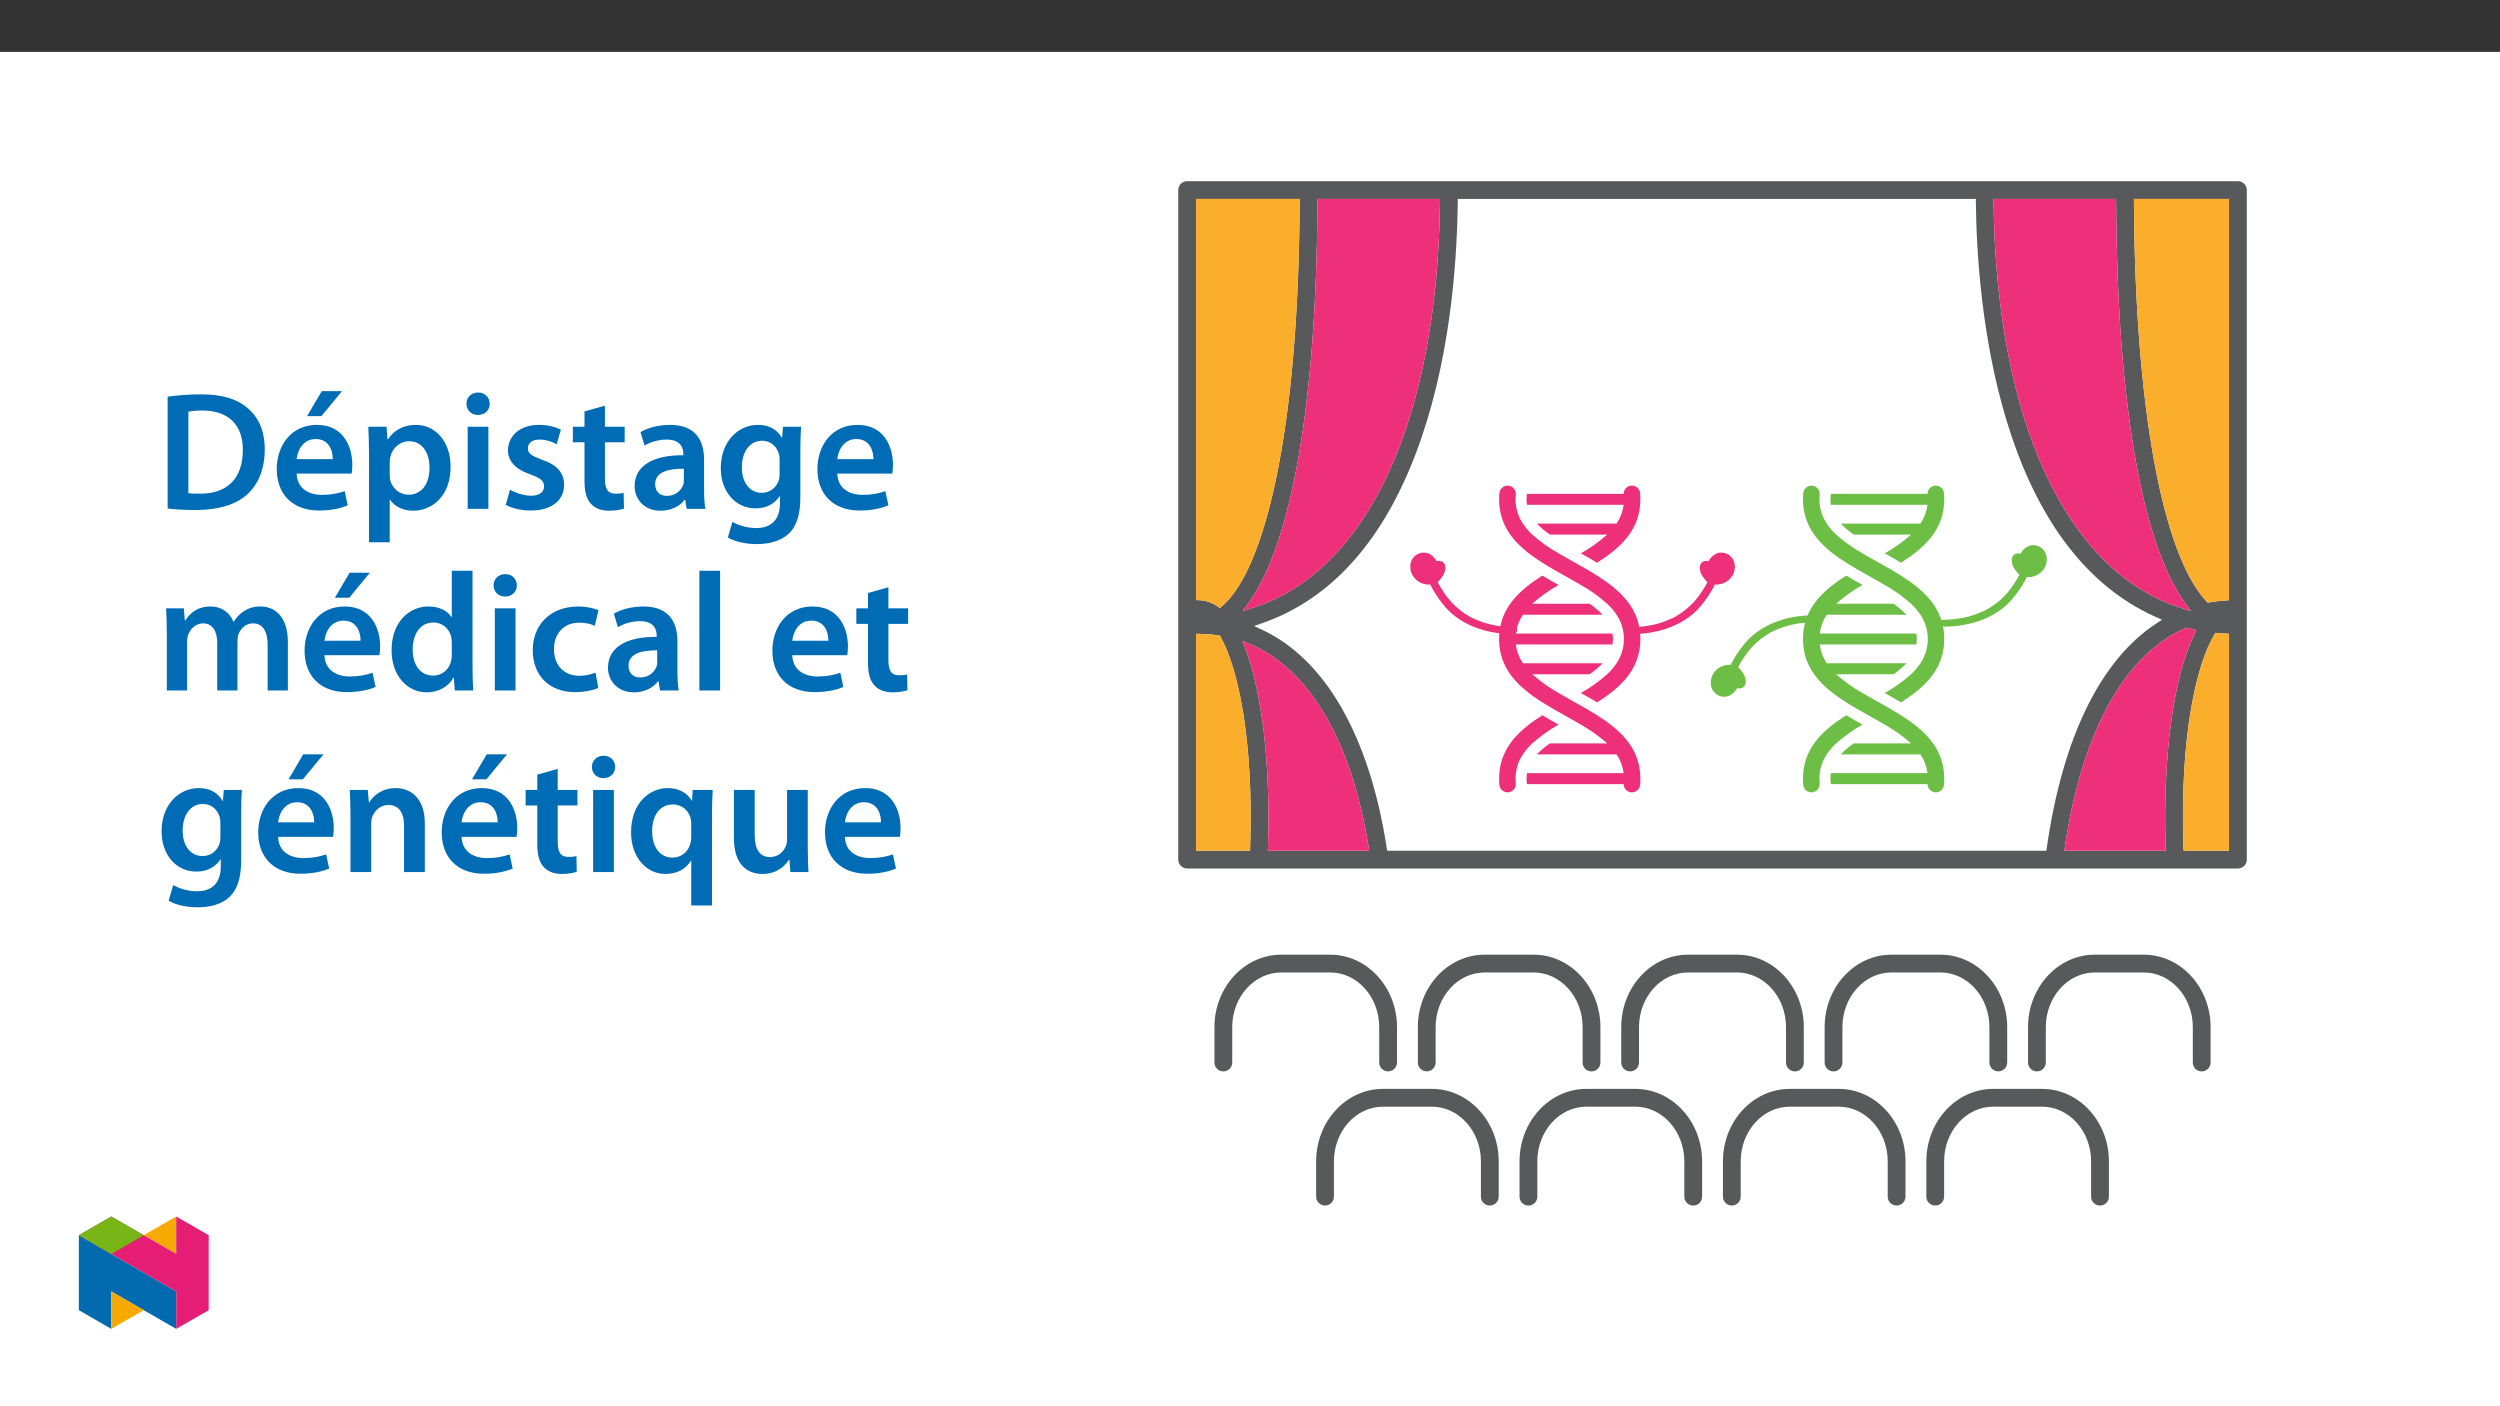 ﻿<?xml version="1.0" encoding="utf-8"?>
<svg xmlns="http://www.w3.org/2000/svg" xmlns:xlink="http://www.w3.org/1999/xlink" viewBox="0 0 960 540" version="1.1">
  <rect x="0" y="0" width="960" height="540" fill="#333333" stroke="none"/>
  <defs>
    <g>
      <symbol overflow="visible" id="glyph0-0">
        <path style="stroke:none;" d="M 0 0 L 32.375 0 L 32.375 -45.328 L 0 -45.328 Z M 16.188 -25.578 L 5.188 -42.094 L 27.188 -42.094 Z M 18.125 -22.656 L 29.141 -39.172 L 29.141 -6.156 Z M 5.188 -3.234 L 16.188 -19.75 L 27.188 -3.234 Z M 3.234 -39.172 L 14.25 -22.656 L 3.234 -6.156 Z M 3.234 -39.172 " />
      </symbol>
      <symbol overflow="visible" id="glyph0-1">
        <path style="stroke:none;" d="M 4.594 -0.125 C 7.25 0.188 10.75 0.453 15.344 0.453 C 23.828 0.453 30.75 -1.547 35.094 -5.5 C 39.234 -9.266 41.891 -15.016 41.891 -22.859 C 41.891 -30.234 39.297 -35.484 35.031 -38.922 C 31.016 -42.281 25.453 -43.969 17.281 -43.969 C 12.562 -43.969 8.156 -43.578 4.594 -43.062 Z M 12.562 -37.297 C 13.734 -37.562 15.469 -37.75 18 -37.75 C 27.969 -37.75 33.547 -32.188 33.469 -22.594 C 33.469 -11.531 27.328 -5.766 16.969 -5.828 C 15.344 -5.828 13.656 -5.828 12.562 -6.016 Z M 12.562 -37.297 " />
      </symbol>
      <symbol overflow="visible" id="glyph0-2">
        <path style="stroke:none;" d="M 31.016 -13.531 C 31.141 -14.25 31.281 -15.406 31.281 -16.906 C 31.281 -23.828 27.906 -32.25 17.672 -32.25 C 7.578 -32.25 2.266 -24.016 2.266 -15.281 C 2.266 -5.641 8.281 0.641 18.516 0.641 C 23.047 0.641 26.812 -0.188 29.531 -1.359 L 28.359 -6.797 C 25.906 -5.953 23.312 -5.375 19.625 -5.375 C 14.5 -5.375 10.094 -7.828 9.906 -13.531 Z M 9.906 -19.094 C 10.234 -22.344 12.297 -26.812 17.219 -26.812 C 22.531 -26.812 23.828 -22.016 23.766 -19.094 Z M 19.547 -45.203 L 13.922 -35.609 L 19.422 -35.609 L 27.328 -45.203 Z M 19.547 -45.203 " />
      </symbol>
      <symbol overflow="visible" id="glyph0-3">
        <path style="stroke:none;" d="M 4.281 12.828 L 12.234 12.828 L 12.234 -3.5 L 12.375 -3.5 C 13.984 -0.969 17.281 0.719 21.234 0.719 C 28.422 0.719 35.609 -4.797 35.609 -16.188 C 35.609 -26.031 29.594 -32.25 22.344 -32.25 C 17.547 -32.25 13.859 -30.234 11.531 -26.672 L 11.391 -26.672 L 11 -31.531 L 4.016 -31.531 C 4.141 -28.562 4.281 -25.188 4.281 -21.047 Z M 12.234 -18.062 C 12.234 -18.719 12.375 -19.422 12.5 -20.078 C 13.344 -23.562 16.375 -25.969 19.688 -25.969 C 24.797 -25.969 27.516 -21.438 27.516 -15.859 C 27.516 -9.641 24.547 -5.438 19.484 -5.438 C 16.062 -5.438 13.281 -7.766 12.438 -11 C 12.297 -11.719 12.234 -12.438 12.234 -13.203 Z M 12.234 -18.062 " />
      </symbol>
      <symbol overflow="visible" id="glyph0-4">
        <path style="stroke:none;" d="M 12.234 0 L 12.234 -31.531 L 4.281 -31.531 L 4.281 0 Z M 8.281 -44.672 C 5.641 -44.672 3.812 -42.797 3.812 -40.344 C 3.812 -38.016 5.562 -36.062 8.219 -36.062 C 11 -36.062 12.75 -38.016 12.75 -40.344 C 12.688 -42.797 11 -44.672 8.281 -44.672 Z M 8.281 -44.672 " />
      </symbol>
      <symbol overflow="visible" id="glyph0-5">
        <path style="stroke:none;" d="M 2.328 -1.547 C 4.656 -0.266 8.094 0.641 11.906 0.641 C 20.266 0.641 24.734 -3.5 24.734 -9.266 C 24.672 -13.922 22.078 -16.828 16.312 -18.844 C 12.297 -20.328 10.812 -21.234 10.812 -23.25 C 10.812 -25.188 12.375 -26.609 15.219 -26.609 C 18 -26.609 20.594 -25.578 21.891 -24.797 L 23.5 -30.375 C 21.625 -31.406 18.578 -32.25 15.094 -32.25 C 7.766 -32.25 3.172 -27.969 3.172 -22.406 C 3.172 -18.641 5.703 -15.281 11.844 -13.203 C 15.734 -11.781 17.031 -10.75 17.031 -8.609 C 17.031 -6.547 15.469 -5.047 11.984 -5.047 C 9.125 -5.047 5.703 -6.281 3.953 -7.375 Z M 2.328 -1.547 " />
      </symbol>
      <symbol overflow="visible" id="glyph0-6">
        <path style="stroke:none;" d="M 5.562 -37.422 L 5.562 -31.531 L 1.094 -31.531 L 1.094 -25.578 L 5.562 -25.578 L 5.562 -10.75 C 5.562 -6.609 6.344 -3.688 8.094 -1.875 C 9.578 -0.266 11.984 0.719 14.953 0.719 C 17.422 0.719 19.547 0.328 20.719 -0.125 L 20.594 -6.156 C 19.688 -5.891 18.906 -5.828 17.484 -5.828 C 14.438 -5.828 13.406 -7.766 13.406 -11.656 L 13.406 -25.578 L 20.984 -25.578 L 20.984 -31.531 L 13.406 -31.531 L 13.406 -39.625 Z M 5.562 -37.422 " />
      </symbol>
      <symbol overflow="visible" id="glyph0-7">
        <path style="stroke:none;" d="M 28.75 -18.906 C 28.75 -25.828 25.828 -32.25 15.734 -32.25 C 10.75 -32.25 6.672 -30.891 4.344 -29.469 L 5.891 -24.281 C 8.031 -25.641 11.266 -26.609 14.375 -26.609 C 19.938 -26.609 20.781 -23.188 20.781 -21.109 L 20.781 -20.594 C 9.125 -20.656 2.078 -16.578 2.078 -8.672 C 2.078 -3.891 5.641 0.719 11.984 0.719 C 16.125 0.719 19.422 -1.031 21.297 -3.5 L 21.5 -3.5 L 22.078 0 L 29.266 0 C 28.875 -1.938 28.75 -4.734 28.75 -7.578 Z M 20.984 -11.078 C 20.984 -10.484 20.984 -9.906 20.781 -9.328 C 20 -7.062 17.734 -4.984 14.5 -4.984 C 11.984 -4.984 9.969 -6.406 9.969 -9.516 C 9.969 -14.312 15.344 -15.469 20.984 -15.406 Z M 20.984 -11.078 " />
      </symbol>
      <symbol overflow="visible" id="glyph0-8">
        <path style="stroke:none;" d="M 32.828 -22.469 C 32.828 -26.812 32.953 -29.391 33.094 -31.531 L 26.156 -31.531 L 25.828 -27.328 L 25.703 -27.328 C 24.219 -29.922 21.438 -32.25 16.578 -32.25 C 9 -32.25 2.266 -25.969 2.266 -15.609 C 2.266 -6.672 7.828 -0.188 15.672 -0.188 C 19.875 -0.188 23.047 -2.078 24.859 -4.859 L 25 -4.859 L 25 -2.141 C 25 4.656 21.109 7.375 15.922 7.375 C 12.109 7.375 8.734 6.156 6.734 4.984 L 4.984 11 C 7.703 12.625 11.984 13.531 16 13.531 C 20.328 13.531 24.922 12.625 28.172 9.719 C 31.469 6.734 32.828 2 32.828 -4.594 Z M 24.859 -13.797 C 24.859 -12.891 24.797 -11.781 24.547 -11 C 23.641 -8.094 21.047 -6.156 18.062 -6.156 C 13.078 -6.156 10.359 -10.484 10.359 -15.859 C 10.359 -22.281 13.656 -26.156 18.125 -26.156 C 21.5 -26.156 23.766 -23.953 24.609 -21.047 C 24.797 -20.391 24.859 -19.688 24.859 -18.906 Z M 24.859 -13.797 " />
      </symbol>
      <symbol overflow="visible" id="glyph0-9">
        <path style="stroke:none;" d="M 31.016 -13.531 C 31.141 -14.25 31.281 -15.406 31.281 -16.906 C 31.281 -23.828 27.906 -32.25 17.672 -32.25 C 7.578 -32.25 2.266 -24.016 2.266 -15.281 C 2.266 -5.641 8.281 0.641 18.516 0.641 C 23.047 0.641 26.812 -0.188 29.531 -1.359 L 28.359 -6.797 C 25.906 -5.953 23.312 -5.375 19.625 -5.375 C 14.5 -5.375 10.094 -7.828 9.906 -13.531 Z M 9.906 -19.094 C 10.234 -22.344 12.297 -26.812 17.219 -26.812 C 22.531 -26.812 23.828 -22.016 23.766 -19.094 Z M 9.906 -19.094 " />
      </symbol>
      <symbol overflow="visible" id="glyph0-10">
        <path style="stroke:none;" d="M 4.281 0 L 12.047 0 L 12.047 -18.641 C 12.047 -19.547 12.172 -20.469 12.438 -21.297 C 13.203 -23.438 15.219 -25.766 18.188 -25.766 C 21.891 -25.766 23.641 -22.656 23.641 -18.266 L 23.641 0 L 31.406 0 L 31.406 -18.906 C 31.406 -19.812 31.531 -20.844 31.797 -21.562 C 32.641 -23.828 34.641 -25.766 37.359 -25.766 C 41.188 -25.766 43 -22.656 43 -17.422 L 43 0 L 50.766 0 L 50.766 -18.578 C 50.766 -28.688 45.453 -32.25 40.281 -32.25 C 37.625 -32.25 35.609 -31.594 33.797 -30.375 C 32.375 -29.469 31.078 -28.172 29.984 -26.422 L 29.844 -26.422 C 28.484 -29.922 25.25 -32.25 21.109 -32.25 C 15.734 -32.25 12.891 -29.328 11.391 -26.875 L 11.203 -26.875 L 10.812 -31.531 L 4.016 -31.531 C 4.141 -28.812 4.281 -25.766 4.281 -22.141 Z M 4.281 0 " />
      </symbol>
      <symbol overflow="visible" id="glyph0-11">
        <path style="stroke:none;" d="M 25.375 -45.969 L 25.375 -28.172 L 25.25 -28.172 C 23.828 -30.5 20.719 -32.25 16.375 -32.25 C 8.812 -32.25 2.203 -25.969 2.266 -15.406 C 2.266 -5.703 8.219 0.719 15.797 0.719 C 20.328 0.719 24.156 -1.484 26.031 -4.984 L 26.156 -4.984 L 26.547 0 L 33.609 0 C 33.469 -2.141 33.344 -5.641 33.344 -8.875 L 33.344 -45.969 Z M 25.375 -13.656 C 25.375 -12.828 25.312 -12.047 25.125 -11.328 C 24.344 -7.906 21.5 -5.703 18.266 -5.703 C 13.203 -5.703 10.359 -9.906 10.359 -15.734 C 10.359 -21.562 13.203 -26.094 18.328 -26.094 C 21.953 -26.094 24.469 -23.562 25.188 -20.531 C 25.312 -19.875 25.375 -19.031 25.375 -18.391 Z M 25.375 -13.656 " />
      </symbol>
      <symbol overflow="visible" id="glyph0-12">
        <path style="stroke:none;" d="M 26.359 -6.859 C 24.797 -6.219 22.797 -5.641 20.078 -5.641 C 14.641 -5.641 10.422 -9.328 10.422 -15.797 C 10.359 -21.562 13.984 -26.031 20.078 -26.031 C 22.922 -26.031 24.797 -25.453 26.094 -24.797 L 27.516 -30.828 C 25.703 -31.594 22.734 -32.25 19.812 -32.25 C 8.734 -32.25 2.266 -24.922 2.266 -15.469 C 2.266 -5.703 8.672 0.641 18.516 0.641 C 22.469 0.641 25.766 -0.188 27.453 -0.969 Z M 26.359 -6.859 " />
      </symbol>
      <symbol overflow="visible" id="glyph0-13">
        <path style="stroke:none;" d="M 4.281 0 L 12.234 0 L 12.234 -45.969 L 4.281 -45.969 Z M 4.281 0 " />
      </symbol>
      <symbol overflow="visible" id="glyph0-14">
        <path style="stroke:none;" d="M 4.281 0 L 12.234 0 L 12.234 -18.578 C 12.234 -19.484 12.375 -20.469 12.625 -21.109 C 13.469 -23.5 15.672 -25.766 18.844 -25.766 C 23.188 -25.766 24.859 -22.344 24.859 -17.812 L 24.859 0 L 32.828 0 L 32.828 -18.719 C 32.828 -28.688 27.125 -32.25 21.625 -32.25 C 16.375 -32.25 12.953 -29.266 11.531 -26.812 L 11.328 -26.812 L 10.938 -31.531 L 4.016 -31.531 C 4.141 -28.812 4.281 -25.766 4.281 -22.141 Z M 4.281 0 " />
      </symbol>
      <symbol overflow="visible" id="glyph0-15">
        <path style="stroke:none;" d="M 25.375 12.828 L 33.344 12.828 L 33.344 -22.406 C 33.344 -25.703 33.469 -28.688 33.609 -31.531 L 25.906 -31.531 L 25.703 -27.328 L 25.578 -27.391 C 23.891 -30.297 20.781 -32.25 16.375 -32.25 C 9.641 -32.25 2.266 -26.812 2.266 -15.281 C 2.266 -5.438 8.359 0.719 15.469 0.719 C 20.078 0.719 23.375 -1.297 25.25 -4.344 L 25.375 -4.344 Z M 25.375 -13.281 C 25.375 -12.5 25.25 -11.531 25 -10.812 C 24.094 -7.641 21.438 -5.562 18.188 -5.562 C 13.141 -5.562 10.359 -9.906 10.359 -15.672 C 10.359 -21.625 13.203 -25.969 18.391 -25.969 C 21.953 -25.969 24.469 -23.438 25.188 -20.469 C 25.312 -19.875 25.375 -19.172 25.375 -18.516 Z M 25.375 -13.281 " />
      </symbol>
      <symbol overflow="visible" id="glyph0-16">
        <path style="stroke:none;" d="M 32.5 -31.531 L 24.547 -31.531 L 24.547 -12.5 C 24.547 -11.594 24.406 -10.688 24.094 -10.031 C 23.312 -7.969 21.234 -5.766 18 -5.766 C 13.797 -5.766 12.109 -9.125 12.109 -14.375 L 12.109 -31.531 L 4.141 -31.531 L 4.141 -13.016 C 4.141 -2.719 9.391 0.719 15.094 0.719 C 20.781 0.719 23.891 -2.531 25.25 -4.734 L 25.453 -4.734 L 25.828 0 L 32.766 0 C 32.641 -2.594 32.5 -5.703 32.5 -9.453 Z M 32.5 -31.531 " />
      </symbol>
    </g>
    <clipPath id="clip1">
      <path d="M 452.445 69.57 L 862.77 69.57 L 862.77 334 L 452.445 334 Z M 452.445 69.57 " />
    </clipPath>
    <clipPath id="clip2">
      <path d="M 505 418 L 576 418 L 576 462.945 L 505 462.945 Z M 505 418 " />
    </clipPath>
    <clipPath id="clip3">
      <path d="M 583 418 L 654 418 L 654 462.945 L 583 462.945 Z M 583 418 " />
    </clipPath>
    <clipPath id="clip4">
      <path d="M 661 418 L 732 418 L 732 462.945 L 661 462.945 Z M 661 418 " />
    </clipPath>
    <clipPath id="clip5">
      <path d="M 739 418 L 810 418 L 810 462.945 L 739 462.945 Z M 739 418 " />
    </clipPath>
    <clipPath id="clip6">
      <path d="M 30.277 474 L 68 474 L 68 510.301 L 30.277 510.301 Z M 30.277 474 " />
    </clipPath>
    <clipPath id="clip7">
      <path d="M 42 495 L 56 495 L 56 510.301 L 42 510.301 Z M 42 495 " />
    </clipPath>
    <clipPath id="clip8">
      <path d="M 55 467.125 L 68 467.125 L 68 482 L 55 482 Z M 55 467.125 " />
    </clipPath>
    <clipPath id="clip9">
      <path d="M 30.277 467.125 L 80.133 467.125 L 80.133 510.301 L 30.277 510.301 Z M 30.277 467.125 " />
    </clipPath>
    <clipPath id="clip10">
      <path d="M 30.277 467.125 L 56 467.125 L 56 482 L 30.277 482 Z M 30.277 467.125 " />
    </clipPath>
  </defs>
  <g id="surface1">
    <path style=" stroke:none;fill-rule:nonzero;fill:rgb(100%,100%,100%);fill-opacity:1;" d="M 0 559.926 L 960 559.926 L 960 19.926 L 0 19.926 Z M 0 559.926 " />
    <g clip-path="url(#clip1)" clip-rule="nonzero">
      <path style=" stroke:none;fill-rule:nonzero;fill:rgb(34.499%,34.9%,35.699%);fill-opacity:1;" d="M 459.277 243.402 L 460.719 243.414 C 463.055 243.438 465.391 243.613 467.707 243.941 L 468.406 244.043 L 468.75 244.656 C 475.141 256.012 481.469 283.16 480.07 325.293 L 480.023 326.672 L 459.277 326.672 Z M 459.277 76.402 L 499.078 76.402 L 499.07 77.836 C 498.848 120.867 495.746 156.785 489.848 184.598 C 484.664 209.031 477.551 225.691 469.273 232.773 L 468.438 233.488 L 467.535 232.863 C 465.523 231.414 463.133 230.586 460.656 230.484 L 459.277 230.438 Z M 505.926 76.402 L 552.98 76.402 L 552.965 77.844 C 551.957 161.105 525.176 219.227 481.324 233.316 L 477.246 234.625 L 479.723 231.133 C 496.238 207.859 505.543 153.41 505.918 77.82 Z M 559.785 76.402 L 758.715 76.402 L 758.73 77.812 C 759.184 116.562 766.82 209.645 827.824 236.922 L 830.203 237.984 L 828.023 239.418 C 806.59 253.469 792.051 283.219 785.98 325.449 L 785.805 326.676 L 532.672 326.676 L 532.484 325.465 C 525.906 282.852 508.941 253.164 484.723 241.875 L 481.547 240.395 L 484.855 239.234 C 510.926 230.102 530.703 208.234 543.633 174.238 C 556.434 140.574 559.477 103.219 559.77 77.812 Z M 812.578 76.402 L 812.586 77.82 C 812.961 153.41 822.266 207.859 838.777 231.133 L 841.258 234.625 L 837.18 233.316 C 793.328 219.227 766.543 161.105 765.535 77.844 L 765.52 76.402 Z M 855.938 76.402 L 855.938 230.492 L 854.602 230.574 C 852.559 230.703 850.527 230.945 848.512 231.293 L 847.754 231.426 L 847.227 230.863 C 830.223 212.68 819.832 155.473 819.43 77.836 L 819.422 76.402 Z M 855.938 326.676 L 838.48 326.676 L 838.434 325.297 C 836.996 282 843.605 254.801 850.273 243.785 L 850.73 243.023 L 851.617 243.102 C 852.602 243.188 853.59 243.254 854.582 243.305 L 855.938 243.367 Z M 792.691 326.676 L 792.934 325.039 C 799.48 281.109 815.879 251.348 839.109 241.234 L 839.555 241.039 L 840.027 241.156 C 840.559 241.293 841.094 241.414 841.625 241.535 L 843.387 241.934 L 842.641 243.566 C 834.613 259.879 830.484 290.395 831.598 325.203 L 831.645 326.676 Z M 486.859 326.676 L 486.906 325.203 C 487.898 294.176 484.758 266.488 478.293 249.234 L 477.125 246.113 L 480.191 247.422 C 502.914 257.141 519.008 284.699 525.504 325.02 L 525.77 326.672 Z M 859.355 333.504 C 861.242 333.504 862.77 331.977 862.77 330.09 L 862.77 72.984 C 862.77 71.098 861.242 69.57 859.355 69.57 L 455.863 69.57 C 453.977 69.57 452.449 71.098 452.445 72.984 L 452.445 330.09 C 452.449 331.977 453.977 333.504 455.863 333.504 Z M 859.355 333.504 " />
    </g>
    <path style=" stroke:none;fill-rule:nonzero;fill:rgb(34.499%,34.9%,35.699%);fill-opacity:1;" d="M 536.453 407.984 L 536.453 394.422 C 536.453 379.078 524.941 366.594 510.793 366.594 L 492.008 366.594 C 477.859 366.594 466.348 379.078 466.348 394.422 L 466.348 407.984 C 466.336 409.871 467.859 411.41 469.746 411.418 C 471.629 411.43 473.168 409.91 473.18 408.023 L 473.18 394.422 C 473.18 382.844 481.625 373.426 492.008 373.426 L 510.793 373.426 C 521.176 373.426 529.621 382.844 529.621 394.422 L 529.621 407.984 C 529.617 409.871 531.145 411.402 533.031 411.406 C 534.918 411.41 536.449 409.883 536.453 407.996 Z M 536.453 407.984 " />
    <path style=" stroke:none;fill-rule:nonzero;fill:rgb(34.499%,34.9%,35.699%);fill-opacity:1;" d="M 588.895 366.594 L 570.113 366.594 C 555.965 366.594 544.453 379.078 544.453 394.422 L 544.453 407.984 C 544.449 409.871 545.98 411.402 547.867 411.402 C 549.754 411.406 551.281 409.875 551.285 407.988 L 551.285 394.422 C 551.285 382.844 559.73 373.426 570.113 373.426 L 588.895 373.426 C 599.277 373.426 607.727 382.844 607.727 394.422 L 607.727 407.984 C 607.715 409.871 609.234 411.41 611.121 411.418 C 613.008 411.43 614.547 409.91 614.559 408.023 L 614.559 394.422 C 614.559 379.078 603.047 366.594 588.895 366.594 " />
    <path style=" stroke:none;fill-rule:nonzero;fill:rgb(34.499%,34.9%,35.699%);fill-opacity:1;" d="M 667 366.594 L 648.215 366.594 C 634.066 366.594 622.555 379.078 622.555 394.422 L 622.555 407.984 C 622.543 409.871 624.066 411.41 625.953 411.418 C 627.84 411.43 629.375 409.91 629.387 408.023 L 629.387 394.422 C 629.387 382.844 637.832 373.426 648.215 373.426 L 667 373.426 C 677.383 373.426 685.828 382.844 685.828 394.422 L 685.828 407.984 C 685.82 409.871 687.34 411.41 689.227 411.418 C 691.113 411.43 692.652 409.91 692.66 408.023 L 692.66 394.422 C 692.66 379.078 681.148 366.594 667 366.594 " />
    <path style=" stroke:none;fill-rule:nonzero;fill:rgb(34.499%,34.9%,35.699%);fill-opacity:1;" d="M 770.766 407.984 L 770.766 394.422 C 770.766 379.078 759.254 366.594 745.105 366.594 L 726.32 366.594 C 712.172 366.594 700.66 379.078 700.66 394.422 L 700.66 407.984 C 700.648 409.871 702.168 411.41 704.059 411.418 C 705.941 411.43 707.48 409.91 707.492 408.023 L 707.492 394.422 C 707.492 382.844 715.938 373.426 726.32 373.426 L 745.105 373.426 C 755.488 373.426 763.934 382.844 763.934 394.422 L 763.934 407.984 C 763.93 409.871 765.457 411.402 767.344 411.406 C 769.23 411.41 770.762 409.883 770.766 407.996 Z M 770.766 407.984 " />
    <path style=" stroke:none;fill-rule:nonzero;fill:rgb(34.499%,34.9%,35.699%);fill-opacity:1;" d="M 823.207 366.594 L 804.422 366.594 C 790.273 366.594 778.766 379.078 778.766 394.422 L 778.766 407.984 C 778.754 409.871 780.273 411.41 782.16 411.418 C 784.047 411.43 785.586 409.91 785.594 408.023 L 785.594 394.422 C 785.594 382.844 794.043 373.426 804.422 373.426 L 823.207 373.426 C 833.59 373.426 842.039 382.844 842.039 394.422 L 842.039 407.984 C 842.027 409.871 843.547 411.41 845.434 411.418 C 847.32 411.43 848.859 409.91 848.867 408.023 L 848.867 394.422 C 848.871 379.078 837.355 366.594 823.207 366.594 " />
    <g clip-path="url(#clip2)" clip-rule="nonzero">
      <path style=" stroke:none;fill-rule:nonzero;fill:rgb(34.499%,34.9%,35.699%);fill-opacity:1;" d="M 549.844 418.133 L 531.059 418.133 C 516.91 418.133 505.398 430.617 505.398 445.961 L 505.398 459.523 C 505.41 461.41 506.949 462.93 508.836 462.918 C 510.707 462.91 512.223 461.395 512.23 459.523 L 512.23 445.961 C 512.23 434.383 520.68 424.965 531.059 424.965 L 549.844 424.965 C 560.227 424.965 568.672 434.383 568.672 445.961 L 568.672 459.523 C 568.684 461.41 570.223 462.93 572.109 462.922 C 573.98 462.91 575.496 461.395 575.504 459.523 L 575.504 445.961 C 575.504 430.617 563.996 418.133 549.844 418.133 " />
    </g>
    <g clip-path="url(#clip3)" clip-rule="nonzero">
      <path style=" stroke:none;fill-rule:nonzero;fill:rgb(34.499%,34.9%,35.699%);fill-opacity:1;" d="M 653.609 459.523 L 653.609 445.961 C 653.609 430.617 642.098 418.133 627.949 418.133 L 609.164 418.133 C 595.016 418.133 583.504 430.617 583.504 445.961 L 583.504 459.523 C 583.5 461.41 585.027 462.941 586.914 462.945 C 588.801 462.949 590.332 461.422 590.336 459.535 L 590.336 445.961 C 590.336 434.383 598.781 424.965 609.164 424.965 L 627.949 424.965 C 638.332 424.965 646.777 434.383 646.777 445.961 L 646.777 459.523 C 646.777 461.41 648.309 462.938 650.195 462.938 C 652.082 462.938 653.609 461.41 653.609 459.523 " />
    </g>
    <g clip-path="url(#clip4)" clip-rule="nonzero">
      <path style=" stroke:none;fill-rule:nonzero;fill:rgb(34.499%,34.9%,35.699%);fill-opacity:1;" d="M 731.715 459.523 L 731.715 445.961 C 731.715 430.617 720.203 418.133 706.055 418.133 L 687.27 418.133 C 673.117 418.133 661.605 430.617 661.605 445.961 L 661.605 459.523 C 661.617 461.41 663.156 462.93 665.043 462.922 C 666.914 462.91 668.43 461.395 668.438 459.523 L 668.438 445.961 C 668.438 434.383 676.887 424.965 687.27 424.965 L 706.055 424.965 C 716.434 424.965 724.883 434.383 724.883 445.961 L 724.883 459.523 C 724.895 461.41 726.43 462.93 728.316 462.922 C 730.188 462.91 731.703 461.395 731.715 459.523 " />
    </g>
    <g clip-path="url(#clip5)" clip-rule="nonzero">
      <path style=" stroke:none;fill-rule:nonzero;fill:rgb(34.499%,34.9%,35.699%);fill-opacity:1;" d="M 784.156 418.133 L 765.371 418.133 C 751.223 418.133 739.711 430.617 739.711 445.961 L 739.711 459.523 C 739.723 461.41 741.262 462.93 743.145 462.918 C 745.02 462.91 746.531 461.395 746.543 459.523 L 746.543 445.961 C 746.543 434.383 754.992 424.965 765.371 424.965 L 784.156 424.965 C 794.539 424.965 802.984 434.383 802.984 445.961 L 802.984 459.523 C 802.996 461.41 804.535 462.93 806.422 462.922 C 808.293 462.91 809.809 461.395 809.816 459.523 L 809.816 445.961 C 809.816 430.617 798.305 418.133 784.156 418.133 " />
    </g>
    <path style=" stroke:none;fill-rule:nonzero;fill:rgb(93.3%,18.799%,47.8%);fill-opacity:1;" d="M 792.691 326.676 L 792.934 325.039 C 799.48 281.109 815.879 251.348 839.105 241.234 L 839.555 241.039 L 840.023 241.156 C 840.559 241.293 841.09 241.414 841.625 241.535 L 843.387 241.934 L 842.641 243.566 C 834.613 259.879 830.484 290.395 831.598 325.203 L 831.645 326.676 Z M 792.691 326.676 " />
    <path style=" stroke:none;fill-rule:nonzero;fill:rgb(93.3%,18.799%,47.8%);fill-opacity:1;" d="M 812.578 76.402 L 812.586 77.82 C 812.961 153.41 822.266 207.855 838.777 231.133 L 841.258 234.629 L 837.18 233.316 C 793.328 219.227 766.543 161.105 765.535 77.844 L 765.52 76.402 Z M 812.578 76.402 " />
    <path style=" stroke:none;fill-rule:nonzero;fill:rgb(93.3%,18.799%,47.8%);fill-opacity:1;" d="M 486.859 326.676 L 486.906 325.203 C 487.898 294.176 484.758 266.488 478.293 249.234 L 477.125 246.113 L 480.191 247.426 C 502.918 257.141 519.008 284.699 525.504 325.02 L 525.77 326.672 Z M 486.859 326.676 " />
    <path style=" stroke:none;fill-rule:nonzero;fill:rgb(93.3%,18.799%,47.8%);fill-opacity:1;" d="M 505.926 76.402 L 552.98 76.402 L 552.965 77.844 C 551.957 161.105 525.176 219.227 481.324 233.316 L 477.246 234.629 L 479.723 231.133 C 496.238 207.859 505.539 153.41 505.918 77.82 Z M 505.926 76.402 " />
    <path style=" stroke:none;fill-rule:nonzero;fill:rgb(98.399%,67.799%,17.299%);fill-opacity:1;" d="M 855.938 326.676 L 838.48 326.676 L 838.434 325.297 C 836.996 282 843.605 254.801 850.273 243.785 L 850.73 243.023 L 851.617 243.102 C 852.602 243.188 853.59 243.254 854.578 243.305 L 855.938 243.367 Z M 855.938 326.676 " />
    <path style=" stroke:none;fill-rule:nonzero;fill:rgb(98.399%,67.799%,17.299%);fill-opacity:1;" d="M 855.938 76.402 L 855.938 230.492 L 854.602 230.574 C 852.559 230.703 850.527 230.941 848.512 231.293 L 847.754 231.426 L 847.227 230.863 C 830.223 212.68 819.832 155.473 819.43 77.836 L 819.426 76.402 Z M 855.938 76.402 " />
    <path style=" stroke:none;fill-rule:nonzero;fill:rgb(98.399%,67.799%,17.299%);fill-opacity:1;" d="M 459.277 76.402 L 499.078 76.402 L 499.07 77.836 C 498.848 120.867 495.746 156.785 489.848 184.598 C 484.664 209.031 477.551 225.691 469.273 232.773 L 468.438 233.488 L 467.535 232.859 C 465.523 231.414 463.133 230.59 460.656 230.484 L 459.277 230.438 Z M 459.277 76.402 " />
    <path style=" stroke:none;fill-rule:nonzero;fill:rgb(98.399%,67.799%,17.299%);fill-opacity:1;" d="M 459.277 243.402 L 460.719 243.414 C 463.055 243.438 465.391 243.613 467.707 243.941 L 468.402 244.043 L 468.75 244.656 C 475.141 256.012 481.469 283.16 480.07 325.293 L 480.023 326.672 L 459.277 326.672 Z M 459.277 243.402 " />
    <path style=" stroke:none;fill-rule:nonzero;fill:rgb(93.3%,18.799%,47.8%);fill-opacity:1;" d="M 575.762 189.328 C 575.93 187.594 577.473 186.324 579.207 186.488 C 580.828 186.645 582.062 188.012 582.059 189.641 L 582.098 189.641 C 582.074 189.82 582.062 190.004 582.047 190.188 C 582.004 190.699 581.973 191.219 581.973 191.746 C 581.973 192.453 582.012 193.156 582.098 193.855 C 582.414 196.438 583.336 198.906 584.785 201.066 C 585.82 202.605 587.031 204.02 588.395 205.281 C 591.496 208.047 594.887 210.465 598.512 212.492 C 599.902 213.312 601.328 214.125 602.777 214.938 C 603.289 215.223 603.801 215.512 604.32 215.801 C 605.949 216.711 607.582 217.625 609.195 218.559 C 610.582 219.367 611.949 220.188 613.285 221.031 C 622.402 226.801 629.906 233.785 629.906 245.375 C 629.906 256.965 622.406 263.945 613.289 269.715 C 611.188 268.445 609.078 267.258 607.043 266.117 C 610.668 264.09 614.059 261.672 617.156 258.906 C 618.52 257.645 619.73 256.23 620.766 254.691 C 622.215 252.531 623.137 250.062 623.453 247.48 C 623.539 246.781 623.582 246.078 623.578 245.375 C 623.582 244.668 623.539 243.965 623.453 243.266 C 623.137 240.684 622.215 238.215 620.766 236.059 C 619.73 234.516 618.52 233.102 617.156 231.84 C 614.059 229.074 610.664 226.66 607.039 224.633 C 605.652 223.812 604.223 223 602.777 222.188 C 602.262 221.898 601.746 221.609 601.23 221.32 C 599.602 220.41 597.969 219.496 596.355 218.562 C 594.973 217.758 593.602 216.938 592.266 216.09 C 583.715 210.68 576.598 204.199 575.742 193.855 C 575.684 193.168 575.645 192.469 575.645 191.746 C 575.645 190.934 575.684 190.117 575.762 189.328 " />
    <path style=" stroke:none;fill-rule:nonzero;fill:rgb(93.3%,18.799%,47.8%);fill-opacity:1;" d="M 613.285 216.09 C 611.184 214.82 609.078 213.633 607.039 212.492 C 610.664 210.465 614.055 208.047 617.156 205.281 L 595.129 205.281 C 593.332 204.047 591.664 202.633 590.152 201.062 L 620.766 201.062 C 622.215 198.906 623.137 196.438 623.453 193.855 L 586.379 193.855 C 586.125 192.461 586.125 191.035 586.379 189.641 L 623.492 189.641 C 623.488 187.898 624.895 186.48 626.637 186.473 C 628.266 186.469 629.633 187.707 629.789 189.328 C 629.863 190.113 629.906 190.93 629.906 191.746 C 629.906 192.469 629.867 193.168 629.809 193.855 C 628.957 204.195 621.836 210.68 613.285 216.09 " />
    <path style=" stroke:none;fill-rule:nonzero;fill:rgb(93.3%,18.799%,47.8%);fill-opacity:1;" d="M 592.266 274.656 C 594.367 275.926 596.473 277.117 598.512 278.254 C 594.887 280.281 591.496 282.699 588.395 285.461 C 587.035 286.723 585.82 288.137 584.785 289.68 C 583.336 291.836 582.414 294.305 582.098 296.887 C 582.012 297.586 581.973 298.293 581.973 298.996 C 581.973 299.52 582.004 300.035 582.047 300.543 C 582.062 300.73 582.074 300.922 582.098 301.102 L 582.059 301.102 C 582.062 302.727 580.836 304.09 579.223 304.25 C 579.117 304.262 579.012 304.27 578.906 304.27 C 577.281 304.266 575.922 303.031 575.762 301.414 C 575.684 300.625 575.645 299.809 575.645 298.996 C 575.645 298.273 575.684 297.574 575.742 296.887 C 576.598 286.547 583.715 280.066 592.266 274.656 " />
    <path style=" stroke:none;fill-rule:nonzero;fill:rgb(93.3%,18.799%,47.8%);fill-opacity:1;" d="M 623.453 296.887 C 623.137 294.305 622.215 291.836 620.766 289.68 L 590.152 289.68 C 591.668 288.109 593.336 286.699 595.133 285.461 L 617.156 285.461 C 614.055 282.699 610.664 280.285 607.043 278.258 C 605.652 277.434 604.223 276.625 602.777 275.812 C 602.262 275.523 601.746 275.238 601.234 274.945 C 599.605 274.039 597.969 273.121 596.355 272.188 C 594.969 271.383 593.602 270.559 592.266 269.715 C 583.148 263.949 575.645 256.965 575.645 245.375 C 575.645 233.789 583.148 226.801 592.266 221.031 C 594.367 222.301 596.473 223.492 598.512 224.633 C 594.887 226.66 591.492 229.078 588.398 231.84 L 610.422 231.84 C 612.219 233.074 613.883 234.488 615.398 236.059 L 584.789 236.059 C 583.336 238.215 582.414 240.684 582.098 243.266 L 619.172 243.266 C 619.426 244.66 619.426 246.09 619.176 247.48 L 582.098 247.48 C 582.414 250.062 583.336 252.531 584.785 254.691 L 615.398 254.691 C 613.887 256.262 612.219 257.672 610.422 258.906 L 588.395 258.906 C 591.492 261.672 594.887 264.09 598.512 266.117 C 599.902 266.938 601.328 267.746 602.777 268.562 C 603.289 268.848 603.805 269.137 604.32 269.426 C 605.949 270.336 607.582 271.25 609.195 272.188 C 610.582 272.992 611.949 273.812 613.289 274.656 C 621.836 280.066 628.957 286.547 629.812 296.887 C 629.867 297.574 629.906 298.273 629.906 298.996 C 629.906 299.812 629.863 300.629 629.789 301.418 C 629.629 303.031 628.27 304.266 626.645 304.27 C 626.539 304.27 626.434 304.266 626.328 304.254 C 624.715 304.09 623.484 302.727 623.492 301.105 L 586.379 301.105 C 586.125 299.711 586.125 298.281 586.379 296.887 Z M 623.453 296.887 " />
    <path style=" stroke:none;fill-rule:nonzero;fill:rgb(42.4%,74.5%,27.1%);fill-opacity:1;" d="M 692.457 189.328 C 692.625 187.594 694.168 186.324 695.898 186.488 C 697.52 186.645 698.758 188.012 698.75 189.641 L 698.789 189.641 C 698.77 189.82 698.758 190.004 698.742 190.188 C 698.699 190.699 698.664 191.219 698.664 191.746 C 698.664 192.453 698.707 193.156 698.789 193.855 C 699.109 196.438 700.031 198.906 701.48 201.066 C 702.516 202.605 703.727 204.02 705.09 205.281 C 708.188 208.047 711.578 210.465 715.203 212.492 C 716.594 213.312 718.023 214.125 719.469 214.938 C 719.98 215.223 720.496 215.512 721.012 215.801 C 722.641 216.711 724.277 217.625 725.887 218.559 C 727.273 219.367 728.645 220.188 729.98 221.031 C 739.098 226.801 746.598 233.785 746.598 245.375 C 746.598 256.965 739.098 263.945 729.98 269.715 C 727.879 268.445 725.773 267.258 723.734 266.117 C 727.359 264.09 730.75 261.672 733.852 258.906 C 735.215 257.645 736.426 256.23 737.461 254.691 C 738.91 252.531 739.828 250.062 740.148 247.48 C 740.23 246.781 740.273 246.078 740.273 245.375 C 740.273 244.668 740.23 243.965 740.148 243.266 C 739.828 240.684 738.906 238.215 737.457 236.059 C 736.422 234.516 735.211 233.102 733.848 231.84 C 730.75 229.074 727.359 226.66 723.734 224.633 C 722.344 223.812 720.914 223 719.469 222.188 C 718.957 221.898 718.441 221.609 717.922 221.32 C 716.297 220.41 714.664 219.496 713.051 218.562 C 711.664 217.758 710.293 216.938 708.957 216.09 C 700.41 210.68 693.289 204.199 692.434 193.855 C 692.375 193.168 692.34 192.469 692.34 191.746 C 692.34 190.934 692.379 190.117 692.457 189.328 " />
    <path style=" stroke:none;fill-rule:nonzero;fill:rgb(42.4%,74.5%,27.1%);fill-opacity:1;" d="M 729.98 216.09 C 727.879 214.82 725.77 213.633 723.734 212.492 C 727.359 210.465 730.75 208.047 733.852 205.281 L 711.824 205.281 C 710.023 204.047 708.359 202.633 706.848 201.062 L 737.457 201.062 C 738.906 198.906 739.828 196.438 740.148 193.855 L 703.074 193.855 C 702.82 192.461 702.82 191.035 703.074 189.641 L 740.188 189.641 C 740.18 187.898 741.59 186.48 743.332 186.473 C 744.961 186.469 746.324 187.707 746.48 189.328 C 746.559 190.113 746.598 190.93 746.598 191.746 C 746.598 192.469 746.562 193.168 746.504 193.855 C 745.648 204.195 738.527 210.68 729.98 216.09 " />
    <path style=" stroke:none;fill-rule:nonzero;fill:rgb(42.4%,74.5%,27.1%);fill-opacity:1;" d="M 708.957 274.656 C 711.059 275.926 713.164 277.117 715.203 278.254 C 711.582 280.281 708.191 282.699 705.09 285.461 C 703.727 286.723 702.516 288.137 701.48 289.68 C 700.031 291.836 699.109 294.305 698.793 296.887 C 698.707 297.586 698.664 298.293 698.664 298.996 C 698.664 299.52 698.699 300.035 698.738 300.543 C 698.758 300.73 698.77 300.922 698.793 301.102 L 698.75 301.102 C 698.758 302.727 697.531 304.09 695.914 304.25 C 695.812 304.262 695.707 304.27 695.602 304.27 C 693.977 304.266 692.617 303.031 692.457 301.414 C 692.379 300.625 692.34 299.809 692.34 298.996 C 692.34 298.273 692.375 297.574 692.434 296.887 C 693.289 286.547 700.41 280.066 708.957 274.656 " />
    <path style=" stroke:none;fill-rule:nonzero;fill:rgb(42.4%,74.5%,27.1%);fill-opacity:1;" d="M 740.148 296.887 C 739.828 294.305 738.906 291.836 737.457 289.68 L 706.848 289.68 C 708.359 288.109 710.027 286.699 711.824 285.461 L 733.848 285.461 C 730.75 282.699 727.359 280.285 723.734 278.254 C 722.344 277.434 720.914 276.625 719.469 275.812 C 718.957 275.523 718.441 275.234 717.926 274.945 C 716.297 274.035 714.664 273.121 713.051 272.188 C 711.664 271.383 710.293 270.559 708.957 269.715 C 699.84 263.945 692.34 256.965 692.34 245.375 C 692.34 233.785 699.84 226.801 708.961 221.031 C 711.059 222.301 713.168 223.492 715.203 224.633 C 711.578 226.66 708.188 229.074 705.09 231.84 L 727.113 231.84 C 728.91 233.074 730.578 234.488 732.09 236.059 L 701.48 236.059 C 700.031 238.215 699.109 240.684 698.789 243.266 L 735.867 243.266 C 736.117 244.66 736.117 246.086 735.867 247.48 L 698.789 247.48 C 699.109 250.062 700.031 252.531 701.48 254.691 L 732.094 254.691 C 730.582 256.262 728.914 257.672 727.117 258.906 L 705.09 258.906 C 708.188 261.672 711.578 264.09 715.203 266.117 C 716.594 266.938 718.023 267.746 719.469 268.562 C 719.98 268.848 720.496 269.137 721.012 269.426 C 722.641 270.336 724.273 271.25 725.887 272.188 C 727.273 272.992 728.645 273.809 729.98 274.656 C 738.531 280.066 745.648 286.547 746.504 296.887 C 746.559 297.574 746.598 298.273 746.598 298.996 C 746.598 299.812 746.559 300.629 746.48 301.418 C 746.32 303.031 744.961 304.266 743.336 304.27 C 743.23 304.27 743.129 304.266 743.023 304.254 C 741.406 304.09 740.18 302.727 740.188 301.105 L 703.074 301.105 C 702.82 299.711 702.82 298.281 703.074 296.887 Z M 740.148 296.887 " />
    <path style=" stroke:none;fill-rule:nonzero;fill:rgb(93.3%,18.799%,47.8%);fill-opacity:1;" d="M 626.406 240.848 C 628.66 240.805 630.91 240.605 633.137 240.254 L 633.043 240.258 C 636.109 239.766 639.086 238.84 641.887 237.508 L 641.797 237.602 C 646.578 235.273 650.621 231.672 653.492 227.199 C 653.867 226.637 654.227 226.062 654.574 225.48 C 654.758 225.172 654.938 224.859 655.113 224.547 C 655.195 224.398 655.273 224.25 655.359 224.102 C 655.441 223.949 655.336 224.145 655.324 224.164 C 655.387 224.051 655.445 223.938 655.5 223.824 C 655.809 223.066 656.656 222.68 657.43 222.949 C 658.199 223.246 658.586 224.102 658.305 224.875 C 657.102 227.203 655.684 229.41 654.07 231.477 C 647.848 239.895 637.078 243.465 626.918 243.469 C 626.074 243.406 625.129 242.977 625.184 241.949 C 625.23 241.312 625.77 240.828 626.406 240.848 " />
    <path style=" stroke:none;fill-rule:nonzero;fill:rgb(93.3%,18.799%,47.8%);fill-opacity:1;" d="M 656.883 222.738 C 657.234 222.902 657.605 223.02 657.988 223.094 C 658.359 223.164 658.734 223.191 659.113 223.18 C 661.73 223.215 664.031 221.449 664.676 218.91 C 665.383 216.812 664.316 214.527 662.254 213.723 C 659.102 212.672 656.523 215.973 656.328 219.07 C 656.27 219.574 656.27 220.086 656.324 220.59 C 656.379 221.062 656.484 221.527 656.641 221.977 C 656.715 222.199 656.793 222.453 656.883 222.738 " />
    <path style=" stroke:none;fill-rule:nonzero;fill:rgb(93.3%,18.799%,47.8%);fill-opacity:1;" d="M 657.355 221.48 C 657.621 221.605 657.898 221.703 658.18 221.773 C 657.938 221.719 658.391 221.801 658.391 221.801 C 658.527 221.82 658.668 221.832 658.809 221.84 C 658.848 221.84 659.293 221.812 658.98 221.848 C 659.086 221.836 659.191 221.82 659.301 221.805 C 659.512 221.773 659.727 221.734 659.938 221.688 C 660.043 221.664 660.148 221.637 660.254 221.609 C 660.305 221.598 660.648 221.484 660.336 221.59 C 660.543 221.523 660.742 221.445 660.941 221.359 C 661.105 221.285 661.27 221.207 661.426 221.121 C 661.523 221.066 661.617 221.012 661.707 220.957 C 661.426 221.129 661.816 220.875 661.863 220.84 C 662.039 220.707 662.203 220.566 662.359 220.418 C 662.41 220.367 662.465 220.316 662.516 220.262 C 662.293 220.492 662.543 220.223 662.57 220.184 C 662.711 220.008 662.84 219.824 662.957 219.633 C 662.98 219.594 663.145 219.262 663.016 219.535 C 663.086 219.379 663.16 219.223 663.219 219.062 C 663.297 218.859 663.355 218.648 663.418 218.438 C 663.449 218.332 663.484 218.227 663.512 218.121 C 663.426 218.453 663.504 218.102 663.512 218.043 C 663.539 217.828 663.551 217.613 663.551 217.398 C 663.551 217.746 663.543 217.398 663.535 217.332 C 663.523 217.23 663.504 217.125 663.484 217.02 C 663.465 216.914 663.434 216.812 663.41 216.711 C 663.332 216.379 663.527 216.953 663.387 216.645 C 663.301 216.453 663.211 216.266 663.121 216.074 C 662.969 215.773 663.285 216.281 663.082 216.012 C 663.031 215.945 662.98 215.875 662.926 215.805 C 662.871 215.738 662.816 215.672 662.758 215.609 C 662.711 215.559 662.664 215.508 662.617 215.461 C 662.746 215.574 662.754 215.582 662.641 215.484 C 662.477 215.355 662.309 215.238 662.137 215.125 C 661.855 214.941 662.391 215.211 662.074 215.098 C 661.992 215.066 661.914 215.027 661.832 215 C 661.75 214.969 661.664 214.945 661.582 214.922 C 661.258 214.812 661.867 214.945 661.539 214.91 C 661.391 214.895 660.992 214.781 660.863 214.863 L 661.035 214.855 C 660.973 214.859 660.914 214.867 660.852 214.875 C 660.758 214.887 660.668 214.902 660.578 214.922 C 660.516 214.934 660.457 214.949 660.398 214.965 C 660.094 215.027 660.668 214.848 660.379 214.969 C 660.211 215.043 660.039 215.109 659.879 215.199 C 659.801 215.242 659.539 215.328 659.848 215.203 C 659.738 215.266 659.637 215.34 659.543 215.426 C 659.418 215.523 659.297 215.629 659.18 215.738 C 659.109 215.805 659.043 215.871 658.977 215.941 C 659.219 215.691 658.992 215.93 658.949 215.98 C 658.699 216.293 658.477 216.621 658.277 216.969 C 658.453 216.668 658.285 216.961 658.258 217.02 C 658.199 217.145 658.145 217.266 658.094 217.391 C 658.004 217.609 657.922 217.836 657.855 218.062 C 657.836 218.125 657.816 218.191 657.801 218.258 C 657.781 218.324 657.766 218.387 657.75 218.453 C 657.793 218.266 657.797 218.246 657.766 218.398 C 657.73 218.629 657.695 218.859 657.676 219.09 C 657.645 219.402 657.625 219.711 657.621 220.023 C 657.621 220.062 657.641 220.289 657.621 220.078 C 657.637 220.262 657.656 220.449 657.684 220.629 C 657.805 221.266 657.98 221.891 658.203 222.5 C 658.336 223.23 657.852 223.926 657.121 224.062 C 656.398 224.172 655.711 223.695 655.559 222.98 L 655.496 222.77 C 655.426 222.547 655.547 222.926 655.48 222.723 C 655.43 222.562 655.375 222.406 655.324 222.246 C 655.199 221.875 655.105 221.496 655.039 221.109 C 654.938 220.395 654.922 219.668 654.992 218.949 C 655.066 217.938 655.328 216.949 655.762 216.031 C 656.668 214.184 658.301 212.441 660.465 212.219 C 662.82 211.98 665.039 213.371 665.855 215.598 C 666.648 218.023 665.973 220.688 664.121 222.441 C 662.07 224.41 659.066 225.016 656.41 223.996 C 655.715 223.738 655.363 222.961 655.625 222.266 C 655.883 221.57 656.66 221.219 657.355 221.48 " />
    <path style=" stroke:none;fill-rule:nonzero;fill:rgb(93.3%,18.799%,47.8%);fill-opacity:1;" d="M 655.004 218.535 C 654.988 218.316 654.984 218.098 654.953 217.883 C 654.945 217.82 654.934 217.758 654.918 217.695 L 654.953 217.809 C 655.012 217.852 655.289 218.152 655.348 218.109 C 655.309 218.09 655.27 218.078 655.227 218.062 C 655.16 218.039 655.172 218.043 655.277 218.066 C 655.383 218.086 655.398 218.09 655.324 218.078 C 655.277 218.07 655.234 218.066 655.188 218.062 C 654.965 218.027 655.277 218.086 655.277 218.055 L 655.191 218.066 C 655.074 218.09 655.074 218.09 655.188 218.055 C 655.281 218.02 655.297 218.016 655.23 218.043 C 655.191 218.059 655.152 218.074 655.117 218.094 C 655.164 218.133 655.375 217.891 655.398 217.859 C 655.254 218.043 655.535 217.668 655.438 217.797 C 655.387 217.871 655.445 217.648 655.445 217.793 C 655.441 217.895 655.422 218 655.414 218.102 C 655.402 218.223 655.406 218.25 655.402 218.109 C 655.414 218.312 655.445 218.516 655.492 218.711 C 655.512 218.816 655.527 218.871 655.488 218.734 C 655.52 218.836 655.555 218.93 655.598 219.027 C 655.668 219.199 655.75 219.367 655.84 219.531 C 655.879 219.605 655.922 219.676 655.965 219.75 C 655.852 219.551 655.992 219.789 656.02 219.824 C 656.125 219.977 656.242 220.121 656.359 220.27 C 656.871 220.941 657.434 221.574 658.047 222.156 C 657.359 222.73 656.672 223.305 655.984 223.883 C 655.168 223.066 654.707 221.961 654.707 220.809 C 654.703 220.297 654.695 219.773 654.734 219.258 C 654.75 219.047 654.766 218.832 654.797 218.621 C 654.863 218.227 655.012 217.852 655.23 217.516 C 655.664 216.914 656.5 216.773 657.105 217.199 C 657.691 217.641 657.832 218.465 657.422 219.074 C 657.254 219.359 657.484 218.863 657.473 218.863 C 657.461 218.945 657.449 219.027 657.445 219.113 C 657.426 219.305 657.41 219.5 657.398 219.695 C 657.375 220.094 657.375 220.504 657.387 220.902 C 657.383 220.762 657.387 220.871 657.398 220.949 C 657.414 221.035 657.434 221.121 657.449 221.207 C 657.469 221.305 657.488 221.375 657.445 221.234 C 657.469 221.312 657.5 221.387 657.531 221.457 C 657.562 221.531 657.598 221.602 657.633 221.672 C 657.777 221.969 657.547 221.605 657.672 221.738 C 657.797 221.879 657.91 222.027 658.047 222.156 C 658.523 222.727 658.445 223.574 657.879 224.051 C 657.301 224.504 656.473 224.43 655.984 223.883 C 655.164 223.121 654.438 222.27 653.816 221.34 C 653.059 220.297 652.68 219.027 652.746 217.738 C 652.762 217.066 653.039 216.43 653.523 215.965 C 654.008 215.57 654.621 215.367 655.246 215.387 C 655.898 215.363 656.531 215.613 656.996 216.074 C 657.434 216.637 657.664 217.336 657.648 218.055 C 657.762 218.781 657.285 219.469 656.566 219.617 C 655.836 219.738 655.145 219.258 655.004 218.535 " />
    <path style=" stroke:none;fill-rule:nonzero;fill:rgb(42.4%,74.5%,27.1%);fill-opacity:1;" d="M 746.188 237.996 C 748.441 237.953 750.691 237.754 752.918 237.402 L 752.824 237.406 C 755.891 236.914 758.867 235.988 761.672 234.656 L 761.582 234.75 C 766.359 232.422 770.402 228.82 773.277 224.348 C 773.652 223.785 774.012 223.211 774.359 222.629 C 774.539 222.32 774.719 222.008 774.895 221.695 C 774.977 221.547 775.059 221.398 775.141 221.25 C 775.223 221.098 775.117 221.293 775.105 221.312 C 775.168 221.199 775.227 221.086 775.285 220.973 C 775.59 220.215 776.438 219.828 777.211 220.098 C 777.98 220.395 778.371 221.25 778.09 222.023 C 776.883 224.352 775.465 226.559 773.852 228.625 C 767.633 237.043 756.859 240.613 746.699 240.617 C 745.859 240.555 744.91 240.121 744.965 239.098 C 745.012 238.461 745.551 237.977 746.188 237.996 Z M 746.188 237.996 " />
    <path style=" stroke:none;fill-rule:nonzero;fill:rgb(42.4%,74.5%,27.1%);fill-opacity:1;" d="M 776.664 219.887 C 777.02 220.051 777.391 220.168 777.773 220.242 C 778.141 220.312 778.52 220.34 778.895 220.328 C 781.516 220.363 783.816 218.598 784.461 216.059 C 785.164 213.961 784.098 211.676 782.035 210.871 C 778.887 209.82 776.305 213.121 776.113 216.219 C 776.055 216.723 776.051 217.234 776.109 217.738 C 776.16 218.211 776.266 218.676 776.422 219.125 C 776.496 219.348 776.578 219.602 776.664 219.887 " />
    <path style=" stroke:none;fill-rule:nonzero;fill:rgb(42.4%,74.5%,27.1%);fill-opacity:1;" d="M 777.137 218.629 C 777.402 218.754 777.68 218.852 777.965 218.922 C 777.719 218.867 778.176 218.949 778.172 218.949 C 778.312 218.969 778.453 218.98 778.594 218.988 C 778.629 218.988 779.074 218.961 778.762 218.992 C 778.871 218.984 778.977 218.969 779.082 218.953 C 779.297 218.926 779.508 218.887 779.719 218.836 C 779.824 218.812 779.93 218.785 780.035 218.758 C 780.086 218.746 780.43 218.633 780.117 218.738 C 780.324 218.668 780.527 218.594 780.727 218.504 C 780.891 218.434 781.051 218.355 781.211 218.27 C 781.305 218.215 781.398 218.16 781.488 218.105 C 781.207 218.277 781.598 218.023 781.648 217.988 C 781.82 217.855 781.984 217.715 782.145 217.566 C 782.195 217.516 782.246 217.461 782.297 217.41 C 782.078 217.641 782.324 217.371 782.355 217.332 C 782.496 217.156 782.625 216.973 782.742 216.781 C 782.766 216.742 782.926 216.41 782.797 216.684 C 782.871 216.527 782.941 216.371 783 216.211 C 783.078 216.008 783.141 215.797 783.199 215.586 C 783.23 215.48 783.266 215.375 783.293 215.27 C 783.207 215.602 783.285 215.25 783.297 215.191 C 783.32 214.977 783.336 214.762 783.332 214.547 C 783.332 214.898 783.324 214.547 783.316 214.48 C 783.305 214.375 783.285 214.273 783.266 214.168 C 783.246 214.062 783.219 213.961 783.195 213.859 C 783.113 213.527 783.309 214.102 783.168 213.793 C 783.082 213.598 782.996 213.414 782.902 213.227 C 782.754 212.922 783.07 213.43 782.863 213.16 C 782.812 213.094 782.762 213.023 782.711 212.953 C 782.656 212.887 782.602 212.82 782.543 212.758 C 782.496 212.707 782.449 212.656 782.398 212.609 C 782.527 212.723 782.535 212.73 782.422 212.633 C 782.258 212.504 782.094 212.387 781.918 212.273 C 781.641 212.09 782.172 212.359 781.855 212.246 C 781.773 212.215 781.695 212.176 781.613 212.148 C 781.531 212.117 781.445 212.094 781.363 212.066 C 781.043 211.961 781.648 212.098 781.32 212.059 C 781.176 212.043 780.777 211.93 780.645 212.012 L 780.82 212.004 C 780.758 212.008 780.695 212.016 780.633 212.023 C 780.543 212.035 780.449 212.051 780.359 212.07 C 780.301 212.082 780.242 212.098 780.18 212.113 C 779.875 212.176 780.449 211.996 780.164 212.117 C 779.992 212.191 779.824 212.258 779.66 212.348 C 779.582 212.391 779.32 212.477 779.633 212.352 C 779.52 212.414 779.418 212.488 779.324 212.574 C 779.199 212.672 779.078 212.777 778.965 212.883 C 778.895 212.949 778.828 213.02 778.758 213.09 C 779.004 212.84 778.773 213.078 778.734 213.129 C 778.484 213.441 778.258 213.77 778.062 214.117 C 778.234 213.816 778.066 214.109 778.039 214.168 C 777.98 214.293 777.926 214.414 777.875 214.539 C 777.785 214.758 777.703 214.984 777.637 215.211 C 777.617 215.273 777.602 215.34 777.582 215.406 C 777.566 215.469 777.547 215.535 777.535 215.602 C 777.574 215.414 777.582 215.395 777.551 215.547 C 777.516 215.777 777.477 216.008 777.457 216.238 C 777.43 216.551 777.41 216.859 777.406 217.172 C 777.406 217.207 777.422 217.438 777.406 217.227 C 777.422 217.41 777.438 217.594 777.469 217.777 C 777.59 218.414 777.762 219.039 777.988 219.648 C 778.117 220.379 777.633 221.074 776.906 221.211 C 776.18 221.32 775.496 220.844 775.344 220.125 L 775.277 219.918 C 775.207 219.695 775.328 220.074 775.262 219.871 C 775.211 219.711 775.16 219.555 775.109 219.395 C 774.984 219.023 774.887 218.645 774.824 218.258 C 774.719 217.543 774.703 216.816 774.773 216.098 C 774.852 215.086 775.109 214.098 775.547 213.18 C 776.453 211.332 778.086 209.59 780.246 209.367 C 782.605 209.129 784.824 210.52 785.637 212.746 C 786.434 215.172 785.758 217.836 783.906 219.59 C 781.852 221.555 778.848 222.164 776.195 221.145 C 775.496 220.887 775.141 220.113 775.402 219.418 C 775.66 218.723 776.434 218.367 777.129 218.625 C 777.133 218.625 777.133 218.629 777.137 218.629 Z M 777.137 218.629 " />
    <path style=" stroke:none;fill-rule:nonzero;fill:rgb(42.4%,74.5%,27.1%);fill-opacity:1;" d="M 774.785 215.684 C 774.77 215.465 774.77 215.246 774.734 215.031 C 774.73 214.965 774.719 214.906 774.703 214.844 L 774.734 214.953 C 774.797 215 775.074 215.301 775.129 215.258 C 775.09 215.238 775.051 215.223 775.012 215.211 C 774.941 215.188 774.957 215.188 775.059 215.215 C 775.164 215.234 775.18 215.238 775.105 215.227 C 775.059 215.219 775.016 215.215 774.973 215.211 C 774.746 215.176 775.062 215.234 775.062 215.199 L 774.973 215.215 C 774.859 215.238 774.855 215.234 774.969 215.203 C 775.062 215.168 775.078 215.164 775.012 215.188 C 774.973 215.203 774.938 215.223 774.898 215.242 C 774.949 215.281 775.156 215.039 775.18 215.008 C 775.035 215.191 775.316 214.812 775.223 214.945 C 775.168 215.02 775.23 214.793 775.227 214.941 C 775.227 215.043 775.207 215.148 775.195 215.25 C 775.184 215.371 775.188 215.398 775.184 215.258 C 775.195 215.461 775.23 215.664 775.273 215.859 C 775.297 215.965 775.309 216.016 775.27 215.883 C 775.301 215.984 775.34 216.078 775.379 216.176 C 775.449 216.348 775.531 216.516 775.621 216.68 C 775.66 216.754 775.707 216.824 775.746 216.898 C 775.633 216.699 775.773 216.938 775.801 216.973 C 775.91 217.125 776.027 217.27 776.141 217.418 C 776.652 218.09 777.219 218.723 777.832 219.305 L 775.766 221.027 C 774.953 220.215 774.492 219.109 774.488 217.957 C 774.484 217.445 774.48 216.922 774.52 216.406 C 774.531 216.195 774.551 215.98 774.578 215.77 C 774.648 215.375 774.793 215 775.016 214.664 C 775.445 214.062 776.281 213.922 776.887 214.348 C 777.477 214.789 777.613 215.613 777.203 216.223 C 777.035 216.508 777.266 216.012 777.258 216.012 C 777.242 216.094 777.234 216.176 777.227 216.258 C 777.207 216.453 777.191 216.648 777.18 216.844 C 777.156 217.242 777.156 217.652 777.172 218.051 C 777.164 217.91 777.168 218.02 777.184 218.098 C 777.199 218.184 777.215 218.27 777.23 218.352 C 777.25 218.453 777.273 218.523 777.227 218.383 C 777.254 218.461 777.281 218.531 777.312 218.605 C 777.344 218.68 777.379 218.75 777.414 218.82 C 777.559 219.117 777.332 218.754 777.453 218.887 C 777.582 219.027 777.691 219.176 777.828 219.305 C 778.305 219.875 778.227 220.723 777.66 221.199 C 777.082 221.652 776.254 221.578 775.766 221.027 C 774.949 220.27 774.223 219.418 773.598 218.488 C 772.84 217.445 772.465 216.176 772.527 214.887 C 772.543 214.215 772.82 213.578 773.305 213.113 C 773.793 212.719 774.402 212.516 775.031 212.531 C 775.684 212.512 776.316 212.762 776.777 213.219 C 777.215 213.785 777.449 214.484 777.43 215.203 C 777.543 215.93 777.07 216.617 776.348 216.766 C 775.621 216.887 774.926 216.406 774.785 215.684 " />
    <path style=" stroke:none;fill-rule:nonzero;fill:rgb(42.4%,74.5%,27.1%);fill-opacity:1;" d="M 696.699 238.902 C 694.445 238.945 692.195 239.145 689.969 239.496 L 690.062 239.492 C 686.996 239.984 684.02 240.91 681.215 242.242 L 681.305 242.148 C 676.527 244.477 672.48 248.074 669.613 252.551 C 669.234 253.113 668.875 253.688 668.531 254.27 C 668.348 254.578 668.168 254.891 667.992 255.203 C 667.91 255.352 667.828 255.5 667.746 255.648 C 667.664 255.801 667.77 255.605 667.781 255.586 C 667.719 255.699 667.66 255.812 667.602 255.926 C 667.297 256.684 666.449 257.07 665.676 256.801 C 664.906 256.504 664.516 255.648 664.797 254.875 C 666.004 252.547 667.422 250.34 669.035 248.273 C 675.254 239.855 686.027 236.285 696.188 236.281 C 697.027 236.344 697.977 236.773 697.922 237.801 C 697.875 238.438 697.336 238.922 696.699 238.902 Z M 696.699 238.902 " />
    <path style=" stroke:none;fill-rule:nonzero;fill:rgb(42.4%,74.5%,27.1%);fill-opacity:1;" d="M 666.223 257.012 C 665.871 256.848 665.496 256.727 665.117 256.656 C 664.746 256.586 664.367 256.559 663.992 256.57 C 661.371 256.535 659.07 258.301 658.43 260.84 C 657.723 262.938 658.789 265.223 660.852 266.027 C 664.004 267.078 666.582 263.777 666.777 260.68 C 666.836 260.176 666.836 259.664 666.781 259.16 C 666.727 258.688 666.621 258.223 666.465 257.773 C 666.391 257.551 666.312 257.297 666.223 257.012 " />
    <path style=" stroke:none;fill-rule:nonzero;fill:rgb(42.4%,74.5%,27.1%);fill-opacity:1;" d="M 665.75 258.27 C 665.484 258.145 665.207 258.047 664.922 257.977 C 665.168 258.031 664.715 257.949 664.715 257.949 C 664.574 257.93 664.434 257.918 664.293 257.91 C 664.258 257.91 663.812 257.938 664.125 257.906 C 664.02 257.914 663.91 257.93 663.805 257.945 C 663.59 257.973 663.379 258.012 663.168 258.062 C 663.062 258.086 662.957 258.109 662.852 258.141 C 662.801 258.152 662.457 258.266 662.77 258.16 C 662.562 258.227 662.359 258.305 662.164 258.391 C 661.996 258.465 661.836 258.543 661.676 258.629 C 661.582 258.68 661.488 258.738 661.398 258.793 C 661.68 258.621 661.289 258.875 661.242 258.91 C 661.066 259.043 660.902 259.184 660.746 259.332 C 660.691 259.383 660.641 259.434 660.59 259.488 C 660.809 259.258 660.562 259.527 660.535 259.566 C 660.391 259.742 660.266 259.926 660.148 260.117 C 660.121 260.156 659.961 260.488 660.09 260.215 C 660.016 260.371 659.945 260.527 659.887 260.688 C 659.809 260.891 659.746 261.102 659.688 261.309 C 659.656 261.418 659.621 261.523 659.594 261.629 C 659.68 261.297 659.602 261.645 659.594 261.707 C 659.566 261.922 659.555 262.137 659.555 262.352 C 659.555 262 659.562 262.352 659.57 262.418 C 659.582 262.523 659.602 262.625 659.621 262.73 C 659.641 262.836 659.668 262.934 659.695 263.039 C 659.773 263.371 659.578 262.797 659.719 263.105 C 659.805 263.297 659.891 263.484 659.984 263.672 C 660.137 263.977 659.82 263.469 660.023 263.734 C 660.074 263.805 660.125 263.875 660.18 263.941 C 660.23 264.012 660.285 264.078 660.344 264.141 C 660.391 264.191 660.441 264.242 660.488 264.289 C 660.359 264.176 660.352 264.168 660.465 264.266 C 660.629 264.391 660.793 264.512 660.969 264.625 C 661.25 264.805 660.715 264.535 661.031 264.652 C 661.113 264.684 661.191 264.719 661.273 264.75 C 661.355 264.781 661.441 264.801 661.523 264.828 C 661.848 264.934 661.238 264.801 661.566 264.84 C 661.715 264.855 662.109 264.969 662.242 264.887 L 662.07 264.895 C 662.129 264.891 662.191 264.883 662.254 264.875 C 662.344 264.863 662.438 264.848 662.527 264.828 C 662.586 264.816 662.648 264.797 662.707 264.785 C 663.012 264.723 662.438 264.902 662.727 264.781 C 662.895 264.707 663.062 264.641 663.227 264.551 C 663.305 264.508 663.566 264.422 663.258 264.543 C 663.367 264.484 663.469 264.41 663.562 264.324 C 663.688 264.227 663.809 264.121 663.926 264.012 C 663.992 263.945 664.062 263.879 664.129 263.809 C 663.887 264.059 664.113 263.816 664.152 263.77 C 664.406 263.457 664.629 263.125 664.824 262.781 C 664.652 263.078 664.82 262.785 664.848 262.727 C 664.906 262.605 664.961 262.484 665.012 262.359 C 665.102 262.137 665.184 261.914 665.25 261.688 C 665.27 261.625 665.289 261.559 665.305 261.492 C 665.324 261.426 665.34 261.359 665.355 261.297 C 665.312 261.484 665.309 261.5 665.336 261.352 C 665.375 261.121 665.41 260.891 665.43 260.66 C 665.461 260.348 665.48 260.035 665.48 259.723 C 665.484 259.688 665.465 259.461 665.48 259.672 C 665.465 259.484 665.449 259.301 665.418 259.117 C 665.301 258.48 665.125 257.859 664.898 257.25 C 664.77 256.52 665.254 255.82 665.98 255.688 C 666.707 255.578 667.395 256.055 667.547 256.77 C 667.566 256.84 667.586 256.91 667.609 256.977 C 667.68 257.203 667.559 256.824 667.625 257.027 C 667.676 257.188 667.73 257.344 667.781 257.504 C 667.906 257.875 668 258.254 668.066 258.641 C 668.168 259.355 668.184 260.078 668.113 260.801 C 668.039 261.812 667.777 262.801 667.344 263.715 C 666.438 265.566 664.805 267.309 662.641 267.531 C 660.281 267.77 658.062 266.379 657.25 264.152 C 656.453 261.727 657.129 259.062 658.984 257.309 C 661.035 255.34 664.039 254.734 666.695 255.75 C 667.387 256.016 667.738 256.789 667.477 257.484 C 667.215 258.176 666.441 258.527 665.75 258.27 " />
    <path style=" stroke:none;fill-rule:nonzero;fill:rgb(42.4%,74.5%,27.1%);fill-opacity:1;" d="M 668.102 261.215 C 668.117 261.434 668.121 261.652 668.152 261.867 C 668.16 261.93 668.172 261.992 668.188 262.055 L 668.152 261.941 C 668.094 261.898 667.812 261.598 667.758 261.641 C 667.797 261.656 667.836 261.672 667.875 261.688 C 667.945 261.711 667.93 261.707 667.828 261.684 C 667.723 261.66 667.707 261.656 667.781 261.672 C 667.828 261.68 667.871 261.684 667.918 261.684 C 668.141 261.723 667.824 261.664 667.828 261.695 L 667.914 261.684 C 668.027 261.656 668.031 261.66 667.918 261.695 C 667.824 261.73 667.809 261.734 667.875 261.707 C 667.914 261.691 667.949 261.676 667.988 261.656 C 667.938 261.617 667.73 261.859 667.707 261.891 C 667.852 261.703 667.57 262.082 667.668 261.953 C 667.719 261.879 667.656 262.102 667.66 261.957 C 667.66 261.855 667.68 261.75 667.691 261.648 C 667.703 261.527 667.699 261.5 667.703 261.641 C 667.691 261.438 667.66 261.234 667.613 261.035 C 667.59 260.934 667.578 260.879 667.617 261.016 C 667.586 260.914 667.551 260.82 667.508 260.723 C 667.438 260.551 667.355 260.383 667.266 260.219 C 667.227 260.145 667.184 260.074 667.141 260 C 667.254 260.199 667.113 259.961 667.086 259.926 C 666.98 259.773 666.859 259.629 666.746 259.48 C 666.234 258.809 665.668 258.176 665.059 257.594 L 667.121 255.867 C 667.938 256.684 668.395 257.789 668.398 258.941 C 668.402 259.453 668.41 259.977 668.371 260.492 C 668.355 260.703 668.34 260.918 668.309 261.125 C 668.238 261.52 668.094 261.898 667.871 262.234 C 667.441 262.836 666.605 262.977 666 262.551 C 665.41 262.109 665.273 261.285 665.684 260.676 C 665.852 260.391 665.621 260.887 665.633 260.887 C 665.645 260.805 665.652 260.723 665.66 260.637 C 665.68 260.445 665.695 260.25 665.707 260.055 C 665.73 259.656 665.73 259.246 665.719 258.844 C 665.723 258.988 665.719 258.879 665.707 258.801 C 665.688 258.715 665.672 258.629 665.656 258.543 C 665.637 258.445 665.617 258.375 665.66 258.516 C 665.637 258.438 665.605 258.363 665.574 258.293 C 665.543 258.219 665.508 258.148 665.473 258.078 C 665.328 257.781 665.555 258.145 665.434 258.008 C 665.305 257.871 665.195 257.723 665.059 257.594 C 664.582 257.02 664.66 256.176 665.227 255.699 C 665.805 255.246 666.633 255.32 667.121 255.867 C 667.938 256.629 668.668 257.48 669.289 258.41 C 670.047 259.453 670.422 260.723 670.359 262.012 C 670.344 262.684 670.066 263.32 669.582 263.785 C 669.094 264.18 668.484 264.383 667.859 264.363 C 667.203 264.387 666.574 264.137 666.109 263.676 C 665.672 263.113 665.438 262.414 665.457 261.695 C 665.344 260.969 665.82 260.281 666.539 260.133 C 667.27 260.012 667.961 260.492 668.102 261.215 " />
    <path style=" stroke:none;fill-rule:nonzero;fill:rgb(93.3%,18.799%,47.8%);fill-opacity:1;" d="M 581.324 240.848 C 579.066 240.805 576.82 240.605 574.59 240.254 L 574.684 240.258 C 571.621 239.766 568.641 238.84 565.84 237.508 L 565.93 237.602 C 561.152 235.273 557.105 231.672 554.234 227.199 C 553.859 226.637 553.5 226.062 553.152 225.48 C 552.969 225.172 552.789 224.859 552.617 224.547 C 552.531 224.398 552.453 224.25 552.371 224.102 C 552.289 223.949 552.395 224.145 552.402 224.164 C 552.344 224.051 552.285 223.938 552.227 223.824 C 551.918 223.066 551.07 222.68 550.297 222.949 C 549.531 223.246 549.141 224.102 549.422 224.875 C 550.629 227.203 552.047 229.41 553.656 231.477 C 559.879 239.895 570.652 243.465 580.809 243.469 C 581.652 243.406 582.598 242.977 582.543 241.949 C 582.5 241.312 581.961 240.828 581.324 240.848 Z M 581.324 240.848 " />
    <path style=" stroke:none;fill-rule:nonzero;fill:rgb(93.3%,18.799%,47.8%);fill-opacity:1;" d="M 550.844 222.738 C 550.492 222.902 550.121 223.02 549.738 223.094 C 549.367 223.164 548.992 223.191 548.613 223.18 C 545.996 223.215 543.695 221.449 543.051 218.91 C 542.348 216.812 543.414 214.527 545.477 213.723 C 548.625 212.672 551.207 215.973 551.398 219.07 C 551.457 219.574 551.461 220.086 551.402 220.59 C 551.352 221.062 551.246 221.527 551.086 221.977 C 551.016 222.199 550.934 222.453 550.844 222.738 " />
    <path style=" stroke:none;fill-rule:nonzero;fill:rgb(93.3%,18.799%,47.8%);fill-opacity:1;" d="M 550.375 221.48 C 550.109 221.605 549.832 221.703 549.547 221.773 C 549.789 221.719 549.336 221.801 549.34 221.801 C 549.199 221.82 549.059 221.832 548.918 221.84 C 548.879 221.84 548.438 221.812 548.75 221.848 C 548.641 221.836 548.535 221.82 548.43 221.805 C 548.215 221.773 548 221.734 547.789 221.688 C 547.684 221.664 547.578 221.637 547.477 221.609 C 547.422 221.598 547.082 221.484 547.391 221.59 C 547.188 221.523 546.984 221.445 546.785 221.359 C 546.621 221.285 546.461 221.207 546.301 221.121 C 546.207 221.066 546.113 221.012 546.02 220.957 C 546.301 221.129 545.914 220.875 545.863 220.84 C 545.691 220.707 545.523 220.566 545.367 220.418 C 545.316 220.367 545.266 220.316 545.215 220.262 C 545.434 220.492 545.188 220.223 545.156 220.184 C 545.016 220.008 544.887 219.824 544.77 219.633 C 544.746 219.594 544.586 219.262 544.711 219.535 C 544.641 219.379 544.57 219.223 544.508 219.062 C 544.43 218.859 544.371 218.648 544.309 218.438 C 544.277 218.332 544.246 218.227 544.219 218.121 C 544.301 218.453 544.223 218.102 544.215 218.043 C 544.188 217.828 544.176 217.613 544.18 217.398 C 544.18 217.746 544.184 217.398 544.195 217.332 C 544.207 217.23 544.223 217.125 544.242 217.02 C 544.266 216.914 544.293 216.812 544.316 216.711 C 544.395 216.379 544.203 216.953 544.34 216.645 C 544.43 216.453 544.516 216.266 544.609 216.074 C 544.758 215.773 544.441 216.281 544.645 216.012 C 544.699 215.945 544.746 215.875 544.801 215.805 C 544.855 215.738 544.91 215.672 544.969 215.609 C 545.016 215.559 545.062 215.508 545.113 215.461 C 544.984 215.574 544.977 215.582 545.086 215.484 C 545.254 215.355 545.418 215.238 545.594 215.125 C 545.871 214.941 545.34 215.211 545.652 215.098 C 545.734 215.066 545.816 215.027 545.895 215 C 545.98 214.969 546.066 214.945 546.148 214.922 C 546.469 214.812 545.859 214.945 546.191 214.91 C 546.336 214.895 546.734 214.781 546.863 214.863 L 546.691 214.855 C 546.754 214.859 546.816 214.867 546.879 214.875 C 546.969 214.887 547.062 214.902 547.152 214.922 C 547.211 214.934 547.27 214.949 547.332 214.965 C 547.637 215.027 547.062 214.848 547.348 214.969 C 547.52 215.043 547.688 215.109 547.852 215.199 C 547.93 215.242 548.191 215.328 547.879 215.203 C 547.992 215.266 548.094 215.34 548.184 215.426 C 548.309 215.523 548.43 215.629 548.547 215.738 C 548.617 215.805 548.684 215.871 548.75 215.941 C 548.508 215.691 548.734 215.93 548.777 215.98 C 549.027 216.293 549.254 216.621 549.449 216.969 C 549.273 216.668 549.441 216.961 549.473 217.02 C 549.527 217.145 549.586 217.266 549.637 217.391 C 549.727 217.609 549.805 217.836 549.871 218.062 C 549.895 218.125 549.91 218.191 549.93 218.258 C 549.945 218.324 549.961 218.387 549.977 218.453 C 549.934 218.266 549.93 218.246 549.961 218.398 C 549.996 218.629 550.031 218.859 550.055 219.09 C 550.082 219.402 550.102 219.711 550.105 220.023 C 550.105 220.062 550.09 220.289 550.105 220.078 C 550.09 220.262 550.07 220.449 550.043 220.629 C 549.922 221.266 549.75 221.891 549.523 222.5 C 549.395 223.23 549.875 223.926 550.605 224.062 C 551.332 224.172 552.016 223.695 552.168 222.98 C 552.191 222.91 552.211 222.84 552.234 222.77 C 552.301 222.547 552.184 222.926 552.25 222.723 C 552.301 222.562 552.352 222.406 552.402 222.246 C 552.527 221.875 552.625 221.496 552.688 221.109 C 552.793 220.395 552.809 219.668 552.738 218.949 C 552.66 217.938 552.398 216.949 551.965 216.031 C 551.059 214.184 549.426 212.441 547.266 212.219 C 544.906 211.98 542.688 213.371 541.875 215.598 C 541.078 218.023 541.754 220.688 543.605 222.441 C 545.66 224.41 548.66 225.016 551.316 223.996 C 552.012 223.738 552.367 222.961 552.105 222.266 C 551.844 221.57 551.07 221.219 550.375 221.48 " />
    <path style=" stroke:none;fill-rule:nonzero;fill:rgb(93.3%,18.799%,47.8%);fill-opacity:1;" d="M 552.723 218.535 C 552.738 218.316 552.742 218.098 552.773 217.883 C 552.781 217.82 552.793 217.758 552.809 217.695 L 552.777 217.809 C 552.715 217.852 552.438 218.152 552.379 218.109 C 552.418 218.09 552.457 218.078 552.5 218.062 C 552.57 218.039 552.555 218.043 552.449 218.066 C 552.348 218.086 552.332 218.09 552.406 218.078 C 552.449 218.07 552.496 218.066 552.539 218.062 C 552.766 218.027 552.449 218.086 552.449 218.055 L 552.539 218.066 C 552.652 218.09 552.652 218.09 552.543 218.055 C 552.445 218.02 552.43 218.016 552.496 218.043 C 552.535 218.059 552.574 218.074 552.609 218.094 C 552.562 218.133 552.355 217.891 552.332 217.859 C 552.477 218.043 552.195 217.668 552.289 217.797 C 552.344 217.871 552.281 217.648 552.281 217.793 C 552.285 217.895 552.305 218 552.316 218.102 C 552.328 218.223 552.32 218.25 552.328 218.109 C 552.312 218.312 552.281 218.516 552.234 218.711 C 552.215 218.816 552.199 218.871 552.238 218.734 C 552.207 218.836 552.172 218.93 552.129 219.027 C 552.059 219.199 551.977 219.367 551.887 219.531 C 551.848 219.605 551.805 219.676 551.762 219.75 C 551.879 219.551 551.734 219.789 551.707 219.824 C 551.602 219.977 551.484 220.121 551.371 220.27 C 550.855 220.941 550.293 221.574 549.68 222.156 C 550.367 222.73 551.055 223.305 551.742 223.883 C 552.559 223.066 553.02 221.961 553.023 220.809 C 553.023 220.297 553.031 219.773 552.992 219.258 C 552.977 219.047 552.961 218.832 552.93 218.621 C 552.863 218.227 552.715 217.852 552.496 217.516 C 552.062 216.914 551.227 216.773 550.621 217.199 C 550.035 217.641 549.895 218.465 550.305 219.074 C 550.477 219.359 550.242 218.863 550.254 218.863 C 550.266 218.945 550.277 219.027 550.281 219.113 C 550.301 219.305 550.316 219.5 550.332 219.695 C 550.355 220.094 550.355 220.504 550.34 220.902 C 550.344 220.762 550.344 220.871 550.328 220.949 C 550.312 221.035 550.297 221.121 550.277 221.207 C 550.262 221.305 550.238 221.375 550.281 221.234 C 550.258 221.312 550.23 221.387 550.199 221.457 C 550.168 221.531 550.129 221.602 550.094 221.672 C 549.953 221.969 550.18 221.605 550.055 221.738 C 549.93 221.879 549.82 222.027 549.68 222.156 C 549.207 222.727 549.281 223.574 549.852 224.051 C 550.426 224.504 551.258 224.43 551.742 223.883 C 552.562 223.121 553.289 222.27 553.91 221.34 C 554.668 220.297 555.047 219.027 554.984 217.738 C 554.969 217.066 554.688 216.43 554.207 215.965 C 553.719 215.57 553.105 215.367 552.48 215.387 C 551.828 215.363 551.195 215.613 550.73 216.074 C 550.293 216.637 550.062 217.336 550.082 218.055 C 549.965 218.781 550.441 219.469 551.164 219.617 C 551.891 219.738 552.582 219.258 552.723 218.535 " />
    <g style="fill:rgb(0%,42.354%,71.373%);fill-opacity:1;">
      <use xlink:href="#glyph0-1" x="59.776" y="195.4" />
      <use xlink:href="#glyph0-2" x="104.005" y="195.4" />
      <use xlink:href="#glyph0-3" x="137.42" y="195.4" />
      <use xlink:href="#glyph0-4" x="175.303" y="195.4" />
      <use xlink:href="#glyph0-5" x="191.881" y="195.4" />
      <use xlink:href="#glyph0-6" x="218.884" y="195.4" />
      <use xlink:href="#glyph0-7" x="241.614" y="195.4" />
      <use xlink:href="#glyph0-8" x="274.511" y="195.4" />
      <use xlink:href="#glyph0-9" x="311.617" y="195.4" />
    </g>
    <g style="fill:rgb(0%,42.354%,71.373%);fill-opacity:1;">
      <use xlink:href="#glyph0-10" x="59.776" y="265.138" />
      <use xlink:href="#glyph0-2" x="114.69" y="265.138" />
      <use xlink:href="#glyph0-11" x="148.105" y="265.138" />
      <use xlink:href="#glyph0-4" x="185.729" y="265.138" />
      <use xlink:href="#glyph0-12" x="202.307" y="265.138" />
      <use xlink:href="#glyph0-7" x="231.382" y="265.138" />
      <use xlink:href="#glyph0-13" x="264.279" y="265.138" />
    </g>
    <g style="fill:rgb(0%,42.354%,71.373%);fill-opacity:1;">
      <use xlink:href="#glyph0-9" x="294.326" y="265.138" />
      <use xlink:href="#glyph0-6" x="327.741" y="265.138" />
    </g>
    <g style="fill:rgb(0%,42.354%,71.373%);fill-opacity:1;">
      <use xlink:href="#glyph0-8" x="59.776" y="334.877" />
      <use xlink:href="#glyph0-2" x="96.882" y="334.877" />
      <use xlink:href="#glyph0-14" x="130.297" y="334.877" />
      <use xlink:href="#glyph0-2" x="167.338" y="334.877" />
      <use xlink:href="#glyph0-6" x="200.752" y="334.877" />
      <use xlink:href="#glyph0-4" x="223.482" y="334.877" />
      <use xlink:href="#glyph0-15" x="240.06" y="334.877" />
      <use xlink:href="#glyph0-16" x="277.684" y="334.877" />
      <use xlink:href="#glyph0-9" x="314.531" y="334.877" />
    </g>
    <g clip-path="url(#clip6)" clip-rule="nonzero">
      <path style=" stroke:none;fill-rule:nonzero;fill:rgb(0.8%,42%,68.999%);fill-opacity:1;" d="M 30.277 503.105 L 42.738 510.301 L 42.738 495.91 L 67.668 510.301 L 67.668 495.91 L 30.277 474.32 Z M 30.277 503.105 " />
    </g>
    <g clip-path="url(#clip7)" clip-rule="nonzero">
      <path style=" stroke:none;fill-rule:nonzero;fill:rgb(96.1%,66.699%,0%);fill-opacity:1;" d="M 42.738 510.301 L 55.203 503.105 L 42.738 495.91 Z M 42.738 510.301 " />
    </g>
    <g clip-path="url(#clip8)" clip-rule="nonzero">
      <path style=" stroke:none;fill-rule:nonzero;fill:rgb(96.1%,66.699%,0%);fill-opacity:1;" d="M 67.668 467.125 L 55.203 474.32 L 67.668 481.516 Z M 67.668 467.125 " />
    </g>
    <g clip-path="url(#clip9)" clip-rule="nonzero">
      <path style=" stroke:none;fill-rule:nonzero;fill:rgb(89.799%,11.4%,45.499%);fill-opacity:1;" d="M 67.668 467.125 L 67.668 481.516 L 42.738 467.125 L 30.277 474.32 L 67.668 495.91 L 67.668 510.301 L 80.133 503.105 L 80.133 474.32 Z M 67.668 467.125 " />
    </g>
    <g clip-path="url(#clip10)" clip-rule="nonzero">
      <path style=" stroke:none;fill-rule:nonzero;fill:rgb(47.099%,70.999%,9%);fill-opacity:1;" d="M 42.738 467.125 L 30.277 474.32 L 42.738 481.516 L 55.203 474.32 Z M 42.738 467.125 " />
    </g>
  </g>
</svg>